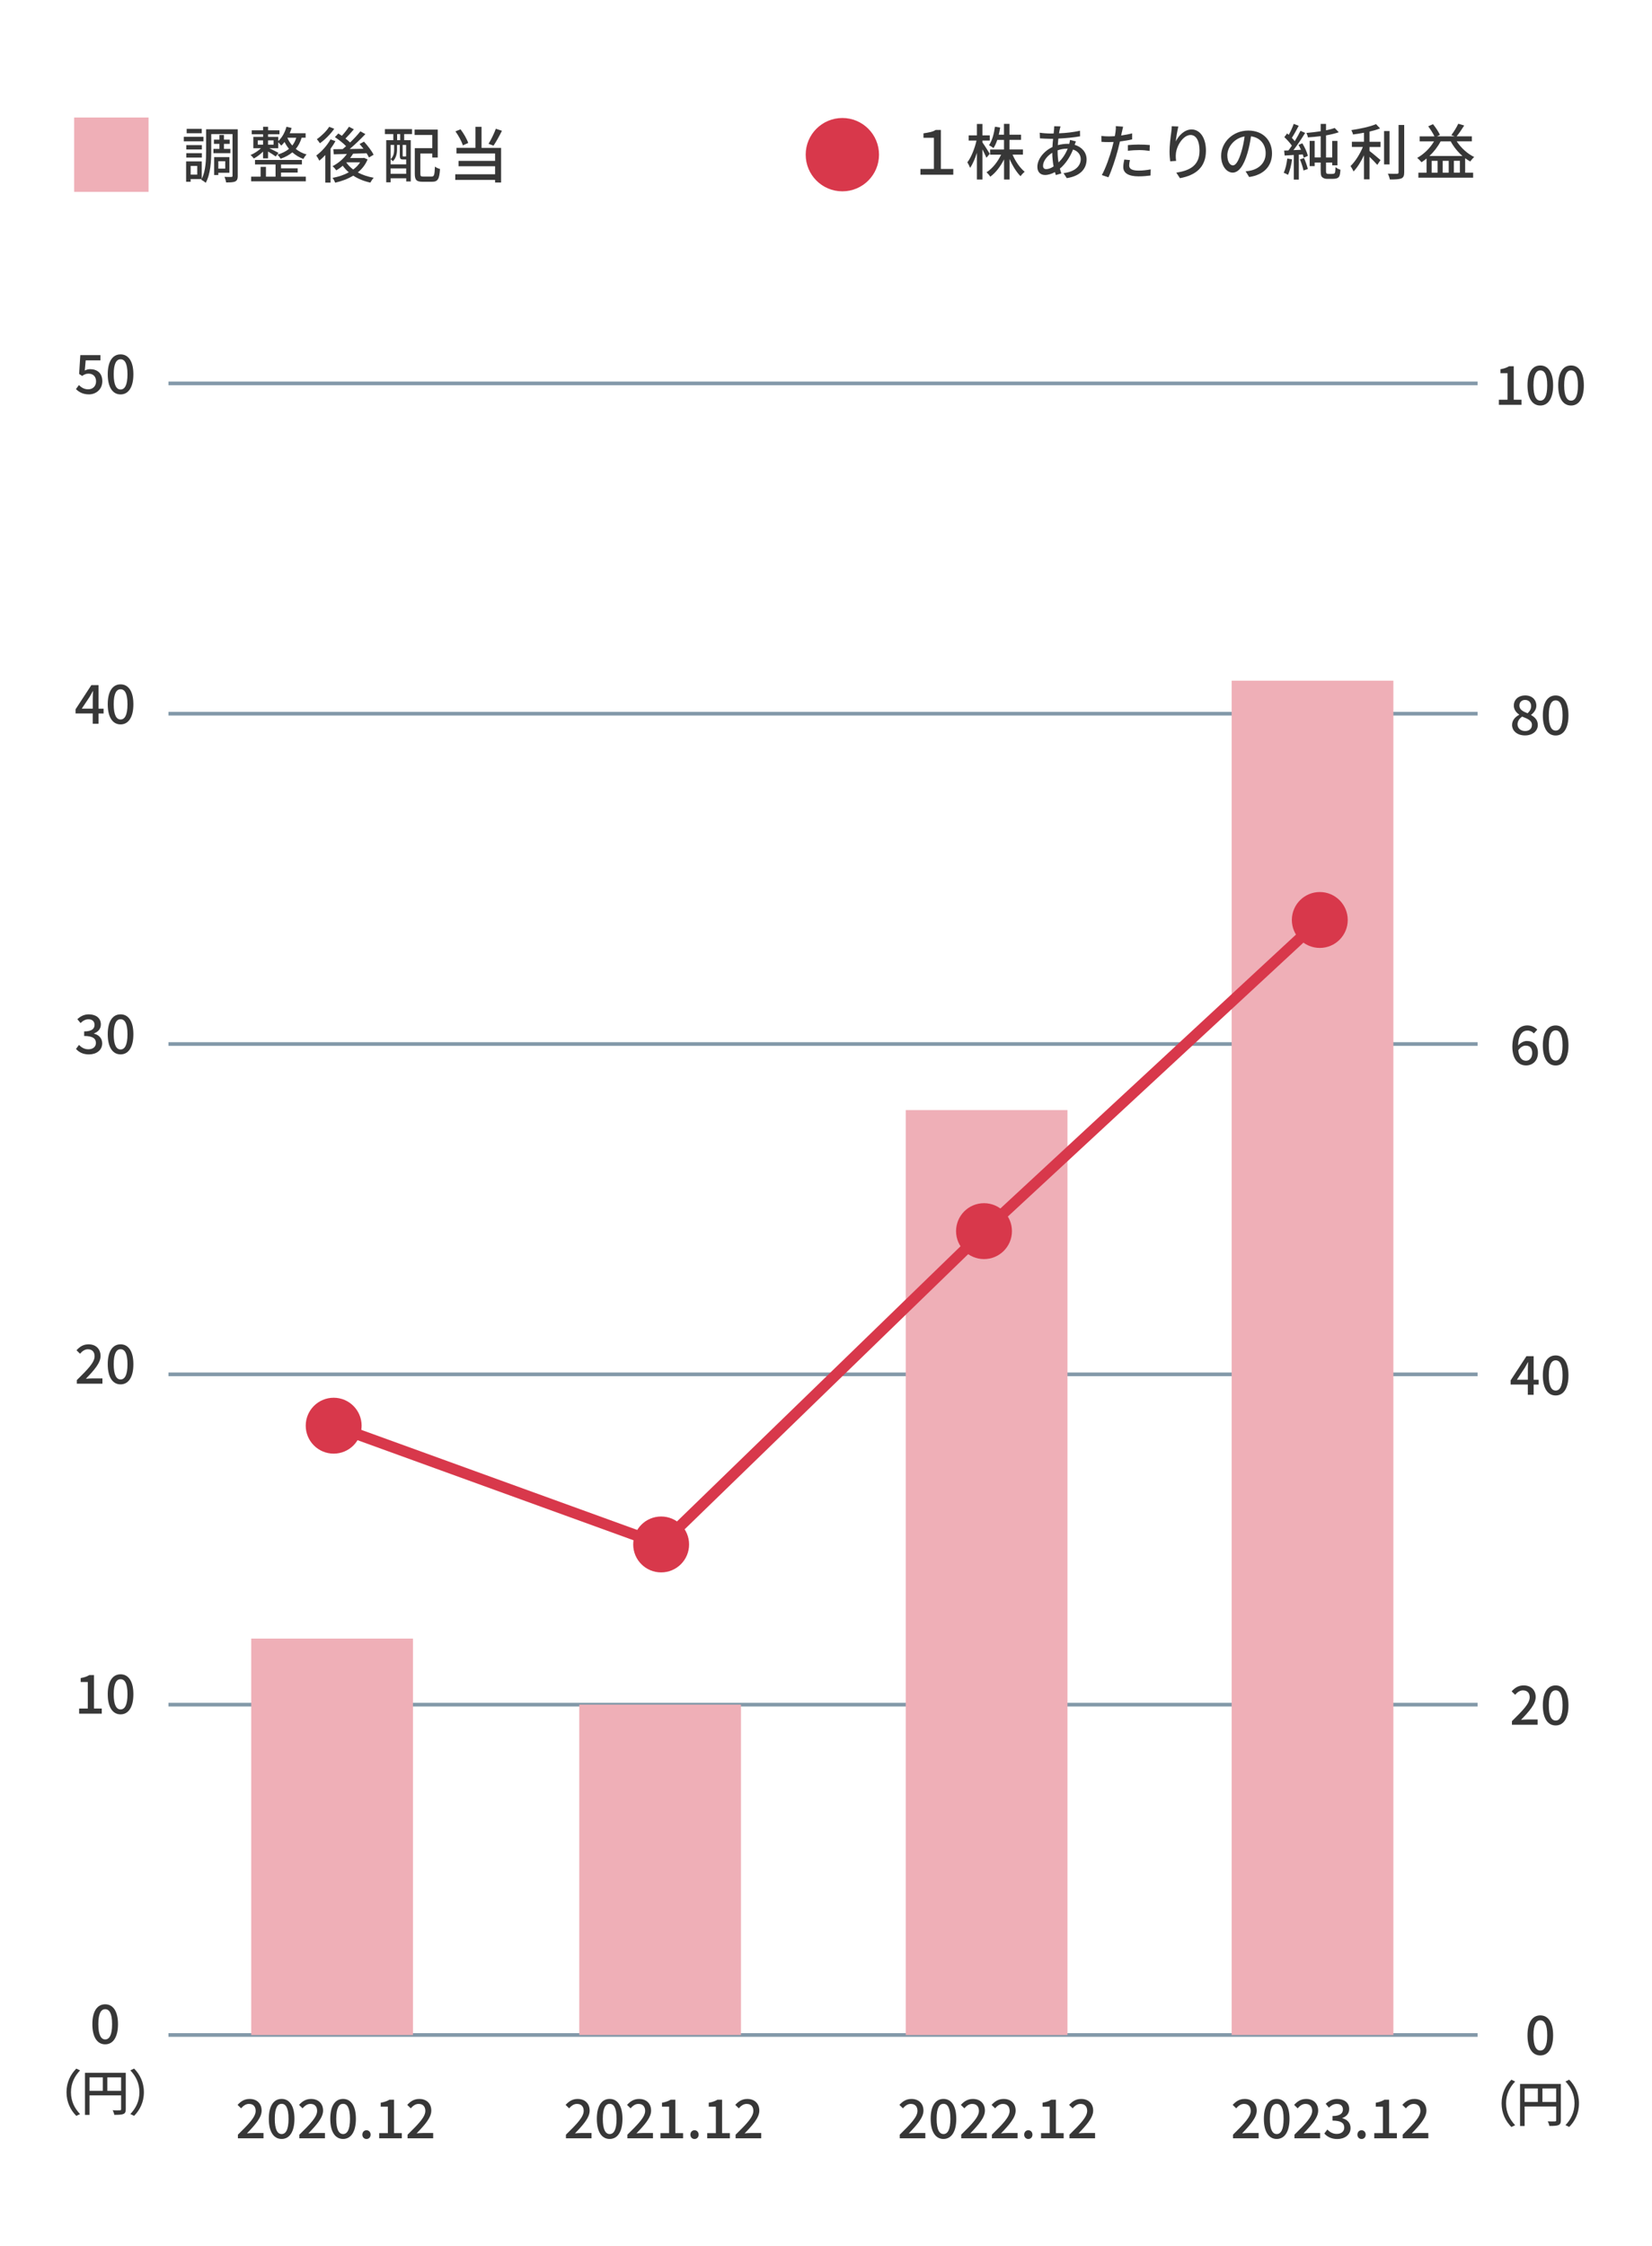 <?xml version="1.0" encoding="UTF-8"?>
<svg xmlns="http://www.w3.org/2000/svg" viewBox="0 0 451.09 613.05">
  <defs>
    <style>
      .cls-1 {
        stroke: #8399a9;
      }

      .cls-1, .cls-2, .cls-3 {
        stroke-miterlimit: 10;
      }

      .cls-1, .cls-3 {
        fill: none;
      }

      .cls-4 {
        fill: #efafb7;
      }

      .cls-2 {
        fill: #d8384b;
      }

      .cls-2, .cls-3 {
        stroke: #d8384b;
        stroke-width: 3px;
      }

      .cls-5 {
        fill: #373737;
      }
    </style>
  </defs>
  <g id="_レイヤー_3" data-name="レイヤー 3">
    <g>
      <g>
        <path class="cls-5" d="M417.09,555.6c0-3.54,1.35-5.43,3.5-5.43s3.5,1.9,3.5,5.43-1.34,5.5-3.5,5.5-3.5-1.96-3.5-5.5ZM422.48,555.6c0-3.03-.78-4.09-1.88-4.09s-1.88,1.06-1.88,4.09.78,4.16,1.88,4.16,1.88-1.13,1.88-4.16Z"/>
        <path class="cls-5" d="M412.69,567.73l1.03.49c-1.47,1.54-2.48,3.48-2.48,5.96s1.01,4.42,2.48,5.96l-1.03.49c-1.54-1.55-2.67-3.71-2.67-6.45s1.13-4.9,2.67-6.45Z"/>
        <path class="cls-5" d="M426.2,578.8c0,.73-.16,1.11-.66,1.32-.49.2-1.27.23-2.47.23-.05-.35-.26-.92-.46-1.25.86.04,1.73.03,1.98.01.26,0,.34-.08.34-.32v-3.75h-8.62v5.33h-1.25v-11.49h11.14v9.93ZM416.31,573.8h3.61v-3.68h-3.61v3.68ZM424.93,573.8v-3.68h-3.76v3.68h3.76Z"/>
        <path class="cls-5" d="M428.48,580.62l-1.02-.49c1.47-1.54,2.48-3.48,2.48-5.96s-1.01-4.42-2.48-5.96l1.02-.49c1.54,1.55,2.67,3.71,2.67,6.45s-1.13,4.9-2.67,6.45Z"/>
      </g>
      <g>
        <path class="cls-5" d="M412.85,469.84c3.02-2.96,4.84-4.84,4.84-6.49,0-1.15-.62-1.91-1.84-1.91-.85,0-1.56.54-2.13,1.21l-.96-.94c.93-1,1.88-1.62,3.3-1.62,1.99,0,3.27,1.27,3.27,3.18s-1.75,3.87-4,6.22c.54-.06,1.24-.1,1.77-.1h2.75v1.44h-7v-.99Z"/>
        <path class="cls-5" d="M421.28,465.52c0-3.54,1.35-5.43,3.5-5.43s3.5,1.9,3.5,5.43-1.34,5.5-3.5,5.5-3.5-1.96-3.5-5.5ZM426.67,465.52c0-3.03-.78-4.09-1.88-4.09s-1.88,1.06-1.88,4.09.78,4.16,1.88,4.16,1.88-1.13,1.88-4.16Z"/>
      </g>
      <g>
        <path class="cls-5" d="M417.19,377.95h-4.7v-1.13l4.31-6.6h1.97v6.43h1.37v1.31h-1.37v2.79h-1.59v-2.79ZM417.19,376.64v-2.66c0-.59.04-1.53.07-2.12h-.06c-.27.53-.56,1.03-.87,1.57l-2.13,3.21h2.99Z"/>
        <path class="cls-5" d="M421.28,375.44c0-3.54,1.35-5.43,3.5-5.43s3.5,1.9,3.5,5.43-1.34,5.5-3.5,5.5-3.5-1.96-3.5-5.5ZM426.67,375.44c0-3.03-.78-4.09-1.88-4.09s-1.88,1.06-1.88,4.09.78,4.16,1.88,4.16,1.88-1.13,1.88-4.16Z"/>
      </g>
      <g>
        <path class="cls-5" d="M412.96,285.75c0-4.15,1.94-5.83,4.09-5.83,1.21,0,2.09.52,2.71,1.16l-.93,1.03c-.4-.47-1.06-.79-1.71-.79-1.37,0-2.52,1.03-2.59,4.12.63-.78,1.58-1.27,2.36-1.27,1.81,0,3.05,1.07,3.05,3.25s-1.47,3.43-3.24,3.43c-2.06,0-3.74-1.63-3.74-5.1ZM414.58,286.7c.18,1.96.96,2.87,2.11,2.87.94,0,1.69-.79,1.69-2.13s-.65-2.01-1.8-2.01c-.6,0-1.35.34-2,1.28Z"/>
        <path class="cls-5" d="M421.28,285.36c0-3.54,1.35-5.43,3.5-5.43s3.5,1.9,3.5,5.43-1.34,5.5-3.5,5.5-3.5-1.96-3.5-5.5ZM426.67,285.36c0-3.03-.78-4.09-1.88-4.09s-1.88,1.06-1.88,4.09.78,4.16,1.88,4.16,1.88-1.13,1.88-4.16Z"/>
      </g>
      <g>
        <path class="cls-5" d="M412.88,197.9c0-1.34.94-2.24,1.94-2.77v-.06c-.81-.57-1.46-1.35-1.46-2.46,0-1.68,1.33-2.77,3.09-2.77,1.88,0,3.06,1.16,3.06,2.82,0,1.09-.77,1.99-1.43,2.47v.07c.96.56,1.83,1.31,1.83,2.72,0,1.6-1.41,2.84-3.5,2.84s-3.53-1.21-3.53-2.88ZM418.31,197.9c0-1.25-1.19-1.68-2.67-2.28-.74.51-1.27,1.24-1.27,2.12,0,1.07.9,1.82,2.06,1.82s1.87-.65,1.87-1.66ZM418.09,192.78c0-.97-.6-1.71-1.66-1.71-.88,0-1.55.59-1.55,1.54,0,1.13,1.03,1.63,2.24,2.1.63-.59.97-1.24.97-1.94Z"/>
        <path class="cls-5" d="M421.28,195.28c0-3.54,1.35-5.43,3.5-5.43s3.5,1.9,3.5,5.43-1.34,5.5-3.5,5.5-3.5-1.96-3.5-5.5ZM426.67,195.28c0-3.03-.78-4.09-1.88-4.09s-1.88,1.06-1.88,4.09.78,4.16,1.88,4.16,1.88-1.13,1.88-4.16Z"/>
      </g>
      <g>
        <path class="cls-5" d="M409.27,109.11h2.37v-7.24h-1.94v-1.07c1.02-.18,1.74-.44,2.36-.82h1.28v9.13h2.12v1.4h-6.18v-1.4Z"/>
        <path class="cls-5" d="M417.09,105.2c0-3.54,1.35-5.43,3.5-5.43s3.5,1.9,3.5,5.43-1.34,5.5-3.5,5.5-3.5-1.96-3.5-5.5ZM422.48,105.2c0-3.03-.78-4.09-1.88-4.09s-1.88,1.06-1.88,4.09.78,4.16,1.88,4.16,1.88-1.13,1.88-4.16Z"/>
        <path class="cls-5" d="M425.48,105.2c0-3.54,1.35-5.43,3.5-5.43s3.5,1.9,3.5,5.43-1.34,5.5-3.5,5.5-3.5-1.96-3.5-5.5ZM430.87,105.2c0-3.03-.78-4.09-1.88-4.09s-1.88,1.06-1.88,4.09.78,4.16,1.88,4.16,1.88-1.13,1.88-4.16Z"/>
      </g>
    </g>
    <g>
      <line class="cls-1" x1="46" y1="555.52" x2="403.47" y2="555.52"/>
      <line class="cls-1" x1="46" y1="465.34" x2="403.47" y2="465.34"/>
      <line class="cls-1" x1="46" y1="375.17" x2="403.47" y2="375.17"/>
      <line class="cls-1" x1="46" y1="285" x2="403.47" y2="285"/>
      <line class="cls-1" x1="46" y1="194.83" x2="403.47" y2="194.83"/>
      <line class="cls-1" x1="46" y1="104.66" x2="403.47" y2="104.66"/>
    </g>
    <g>
      <g>
        <path class="cls-5" d="M25.22,552.57c0-3.54,1.35-5.43,3.5-5.43s3.5,1.9,3.5,5.43-1.34,5.5-3.5,5.5-3.5-1.96-3.5-5.5ZM30.61,552.57c0-3.03-.78-4.09-1.88-4.09s-1.88,1.06-1.88,4.09.78,4.16,1.88,4.16,1.88-1.13,1.88-4.16Z"/>
        <path class="cls-5" d="M20.83,564.7l1.03.49c-1.47,1.54-2.48,3.48-2.48,5.96s1.01,4.42,2.48,5.96l-1.03.49c-1.54-1.55-2.67-3.71-2.67-6.45s1.13-4.9,2.67-6.45Z"/>
        <path class="cls-5" d="M34.34,575.77c0,.73-.16,1.11-.66,1.32-.49.2-1.27.23-2.47.23-.05-.35-.26-.92-.46-1.25.86.04,1.73.03,1.98.01.26,0,.34-.08.34-.32v-3.75h-8.62v5.33h-1.25v-11.49h11.14v9.93ZM24.45,570.77h3.62v-3.68h-3.62v3.68ZM33.07,570.77v-3.68h-3.76v3.68h3.76Z"/>
        <path class="cls-5" d="M36.62,577.59l-1.03-.49c1.47-1.54,2.48-3.48,2.48-5.96s-1.01-4.42-2.48-5.96l1.03-.49c1.54,1.55,2.67,3.71,2.67,6.45s-1.13,4.9-2.67,6.45Z"/>
      </g>
      <g>
        <path class="cls-5" d="M21.6,466.4h2.37v-7.24h-1.94v-1.07c1.02-.18,1.74-.44,2.36-.82h1.28v9.13h2.12v1.4h-6.18v-1.4Z"/>
        <path class="cls-5" d="M29.42,462.49c0-3.54,1.35-5.43,3.5-5.43s3.5,1.9,3.5,5.43-1.34,5.5-3.5,5.5-3.5-1.96-3.5-5.5ZM34.81,462.49c0-3.03-.78-4.09-1.88-4.09s-1.88,1.06-1.88,4.09.78,4.16,1.88,4.16,1.88-1.13,1.88-4.16Z"/>
      </g>
      <g>
        <path class="cls-5" d="M20.99,376.73c3.02-2.96,4.84-4.84,4.84-6.49,0-1.15-.62-1.91-1.84-1.91-.85,0-1.56.54-2.14,1.21l-.96-.94c.93-1,1.88-1.62,3.3-1.62,1.99,0,3.27,1.27,3.27,3.18s-1.75,3.87-4.01,6.22c.54-.06,1.24-.1,1.77-.1h2.75v1.44h-6.99v-.99Z"/>
        <path class="cls-5" d="M29.42,372.41c0-3.54,1.35-5.43,3.5-5.43s3.5,1.9,3.5,5.43-1.34,5.5-3.5,5.5-3.5-1.96-3.5-5.5ZM34.81,372.41c0-3.03-.78-4.09-1.88-4.09s-1.88,1.06-1.88,4.09.78,4.16,1.88,4.16,1.88-1.13,1.88-4.16Z"/>
      </g>
      <g>
        <path class="cls-5" d="M20.75,286.34l.82-1.09c.63.65,1.44,1.19,2.56,1.19,1.22,0,2.06-.66,2.06-1.72,0-1.16-.77-1.91-3.21-1.91v-1.25c2.14,0,2.84-.78,2.84-1.79,0-.94-.63-1.52-1.66-1.52-.84,0-1.55.41-2.16,1.03l-.88-1.06c.85-.78,1.86-1.32,3.11-1.32,1.94,0,3.31,1,3.31,2.74,0,1.22-.72,2.03-1.87,2.46v.07c1.25.31,2.24,1.22,2.24,2.65,0,1.9-1.63,3.02-3.62,3.02-1.71,0-2.81-.68-3.53-1.49Z"/>
        <path class="cls-5" d="M29.42,282.33c0-3.54,1.35-5.43,3.5-5.43s3.5,1.9,3.5,5.43-1.34,5.5-3.5,5.5-3.5-1.96-3.5-5.5ZM34.81,282.33c0-3.03-.78-4.09-1.88-4.09s-1.88,1.06-1.88,4.09.78,4.16,1.88,4.16,1.88-1.13,1.88-4.16Z"/>
      </g>
      <g>
        <path class="cls-5" d="M25.33,194.76h-4.7v-1.13l4.31-6.6h1.97v6.43h1.37v1.31h-1.37v2.79h-1.59v-2.79ZM25.33,193.45v-2.66c0-.59.04-1.53.07-2.12h-.06c-.27.53-.56,1.03-.87,1.57l-2.14,3.21h2.99Z"/>
        <path class="cls-5" d="M29.42,192.25c0-3.54,1.35-5.43,3.5-5.43s3.5,1.9,3.5,5.43-1.34,5.5-3.5,5.5-3.5-1.96-3.5-5.5ZM34.81,192.25c0-3.03-.78-4.09-1.88-4.09s-1.88,1.06-1.88,4.09.78,4.16,1.88,4.16,1.88-1.13,1.88-4.16Z"/>
      </g>
      <g>
        <path class="cls-5" d="M20.74,106.22l.81-1.1c.62.62,1.4,1.16,2.53,1.16,1.22,0,2.15-.82,2.15-2.16s-.82-2.12-2.06-2.12c-.69,0-1.1.21-1.74.62l-.82-.53.32-5.15h5.49v1.43h-4.02l-.25,2.78c.47-.24.9-.37,1.49-.37,1.81,0,3.3,1.02,3.3,3.28s-1.75,3.6-3.65,3.6c-1.71,0-2.78-.69-3.55-1.44Z"/>
        <path class="cls-5" d="M29.42,102.17c0-3.54,1.35-5.43,3.5-5.43s3.5,1.9,3.5,5.43-1.34,5.5-3.5,5.5-3.5-1.96-3.5-5.5ZM34.81,102.17c0-3.03-.78-4.09-1.88-4.09s-1.88,1.06-1.88,4.09.78,4.16,1.88,4.16,1.88-1.13,1.88-4.16Z"/>
      </g>
    </g>
    <g>
      <path class="cls-5" d="M64.97,582.73c3.02-2.96,4.84-4.84,4.84-6.49,0-1.15-.62-1.91-1.84-1.91-.85,0-1.56.54-2.14,1.21l-.96-.94c.93-1,1.88-1.62,3.3-1.62,1.99,0,3.27,1.27,3.27,3.18s-1.75,3.87-4.01,6.22c.54-.06,1.24-.1,1.77-.1h2.75v1.44h-6.99v-.99Z"/>
      <path class="cls-5" d="M73.4,578.4c0-3.54,1.35-5.43,3.5-5.43s3.5,1.9,3.5,5.43-1.34,5.5-3.5,5.5-3.5-1.96-3.5-5.5ZM78.79,578.4c0-3.03-.78-4.09-1.88-4.09s-1.88,1.06-1.88,4.09.78,4.16,1.88,4.16,1.88-1.13,1.88-4.16Z"/>
      <path class="cls-5" d="M81.75,582.73c3.02-2.96,4.84-4.84,4.84-6.49,0-1.15-.62-1.91-1.84-1.91-.85,0-1.56.54-2.14,1.21l-.96-.94c.93-1,1.88-1.62,3.3-1.62,1.99,0,3.27,1.27,3.27,3.18s-1.75,3.87-4.01,6.22c.54-.06,1.24-.1,1.77-.1h2.75v1.44h-6.99v-.99Z"/>
      <path class="cls-5" d="M90.18,578.4c0-3.54,1.35-5.43,3.5-5.43s3.5,1.9,3.5,5.43-1.34,5.5-3.5,5.5-3.5-1.96-3.5-5.5ZM95.57,578.4c0-3.03-.78-4.09-1.88-4.09s-1.88,1.06-1.88,4.09.78,4.16,1.88,4.16,1.88-1.13,1.88-4.16Z"/>
      <path class="cls-5" d="M98.94,582.73c0-.71.5-1.21,1.13-1.21s1.13.5,1.13,1.21-.5,1.18-1.13,1.18-1.13-.49-1.13-1.18Z"/>
      <path class="cls-5" d="M103.53,582.32h2.37v-7.24h-1.94v-1.07c1.02-.18,1.74-.44,2.36-.82h1.28v9.13h2.12v1.4h-6.18v-1.4Z"/>
      <path class="cls-5" d="M111.3,582.73c3.02-2.96,4.84-4.84,4.84-6.49,0-1.15-.62-1.91-1.84-1.91-.85,0-1.56.54-2.14,1.21l-.96-.94c.93-1,1.88-1.62,3.3-1.62,1.99,0,3.27,1.27,3.27,3.18s-1.75,3.87-4.01,6.22c.54-.06,1.24-.1,1.77-.1h2.75v1.44h-6.99v-.99Z"/>
    </g>
    <g>
      <path class="cls-5" d="M154.54,582.73c3.02-2.96,4.84-4.84,4.84-6.49,0-1.15-.62-1.91-1.84-1.91-.85,0-1.56.54-2.14,1.21l-.96-.94c.93-1,1.88-1.62,3.3-1.62,1.99,0,3.27,1.27,3.27,3.18s-1.75,3.87-4.01,6.22c.54-.06,1.24-.1,1.77-.1h2.75v1.44h-6.99v-.99Z"/>
      <path class="cls-5" d="M162.97,578.4c0-3.54,1.35-5.43,3.5-5.43s3.5,1.9,3.5,5.43-1.34,5.5-3.5,5.5-3.5-1.96-3.5-5.5ZM168.36,578.4c0-3.03-.78-4.09-1.88-4.09s-1.88,1.06-1.88,4.09.78,4.16,1.88,4.16,1.88-1.13,1.88-4.16Z"/>
      <path class="cls-5" d="M171.32,582.73c3.02-2.96,4.84-4.84,4.84-6.49,0-1.15-.62-1.91-1.84-1.91-.85,0-1.56.54-2.14,1.21l-.96-.94c.93-1,1.88-1.62,3.3-1.62,1.99,0,3.27,1.27,3.27,3.18s-1.75,3.87-4.01,6.22c.54-.06,1.24-.1,1.77-.1h2.75v1.44h-6.99v-.99Z"/>
      <path class="cls-5" d="M180.33,582.32h2.37v-7.24h-1.94v-1.07c1.02-.18,1.74-.44,2.36-.82h1.28v9.13h2.12v1.4h-6.18v-1.4Z"/>
      <path class="cls-5" d="M188.51,582.73c0-.71.5-1.21,1.13-1.21s1.13.5,1.13,1.21-.5,1.18-1.13,1.18-1.13-.49-1.13-1.18Z"/>
      <path class="cls-5" d="M193.1,582.32h2.37v-7.24h-1.94v-1.07c1.02-.18,1.74-.44,2.36-.82h1.28v9.13h2.12v1.4h-6.18v-1.4Z"/>
      <path class="cls-5" d="M200.87,582.73c3.02-2.96,4.84-4.84,4.84-6.49,0-1.15-.62-1.91-1.84-1.91-.85,0-1.56.54-2.14,1.21l-.96-.94c.93-1,1.88-1.62,3.3-1.62,1.99,0,3.27,1.27,3.27,3.18s-1.75,3.87-4.01,6.22c.54-.06,1.24-.1,1.77-.1h2.75v1.44h-6.99v-.99Z"/>
    </g>
    <g>
      <path class="cls-5" d="M245.68,582.73c3.02-2.96,4.84-4.84,4.84-6.49,0-1.15-.62-1.91-1.84-1.91-.85,0-1.56.54-2.13,1.21l-.96-.94c.93-1,1.88-1.62,3.3-1.62,1.99,0,3.27,1.27,3.27,3.18s-1.75,3.87-4.01,6.22c.54-.06,1.24-.1,1.77-.1h2.75v1.44h-6.99v-.99Z"/>
      <path class="cls-5" d="M254.12,578.4c0-3.54,1.35-5.43,3.5-5.43s3.5,1.9,3.5,5.43-1.34,5.5-3.5,5.5-3.5-1.96-3.5-5.5ZM259.51,578.4c0-3.03-.78-4.09-1.88-4.09s-1.88,1.06-1.88,4.09.78,4.16,1.88,4.16,1.88-1.13,1.88-4.16Z"/>
      <path class="cls-5" d="M262.46,582.73c3.02-2.96,4.84-4.84,4.84-6.49,0-1.15-.62-1.91-1.84-1.91-.85,0-1.56.54-2.13,1.21l-.96-.94c.93-1,1.88-1.62,3.3-1.62,1.99,0,3.27,1.27,3.27,3.18s-1.75,3.87-4,6.22c.54-.06,1.24-.1,1.77-.1h2.75v1.44h-6.99v-.99Z"/>
      <path class="cls-5" d="M270.85,582.73c3.02-2.96,4.84-4.84,4.84-6.49,0-1.15-.62-1.91-1.84-1.91-.85,0-1.56.54-2.13,1.21l-.96-.94c.93-1,1.88-1.62,3.3-1.62,1.99,0,3.27,1.27,3.27,3.18s-1.75,3.87-4,6.22c.54-.06,1.24-.1,1.77-.1h2.75v1.44h-7v-.99Z"/>
      <path class="cls-5" d="M279.66,582.73c0-.71.5-1.21,1.13-1.21s1.13.5,1.13,1.21-.5,1.18-1.13,1.18-1.13-.49-1.13-1.18Z"/>
      <path class="cls-5" d="M284.25,582.32h2.37v-7.24h-1.94v-1.07c1.02-.18,1.74-.44,2.36-.82h1.28v9.13h2.12v1.4h-6.18v-1.4Z"/>
      <path class="cls-5" d="M292.02,582.73c3.02-2.96,4.84-4.84,4.84-6.49,0-1.15-.62-1.91-1.84-1.91-.85,0-1.56.54-2.13,1.21l-.96-.94c.93-1,1.88-1.62,3.3-1.62,1.99,0,3.27,1.27,3.27,3.18s-1.75,3.87-4,6.22c.54-.06,1.24-.1,1.77-.1h2.75v1.44h-7v-.99Z"/>
    </g>
    <g>
      <path class="cls-5" d="M336.68,582.73c3.02-2.96,4.84-4.84,4.84-6.49,0-1.15-.62-1.91-1.84-1.91-.85,0-1.56.54-2.13,1.21l-.96-.94c.93-1,1.88-1.62,3.3-1.62,1.99,0,3.27,1.27,3.27,3.18s-1.75,3.87-4,6.22c.54-.06,1.24-.1,1.77-.1h2.75v1.44h-7v-.99Z"/>
      <path class="cls-5" d="M345.11,578.4c0-3.54,1.35-5.43,3.5-5.43s3.5,1.9,3.5,5.43-1.34,5.5-3.5,5.5-3.5-1.96-3.5-5.5ZM350.5,578.4c0-3.03-.78-4.09-1.88-4.09s-1.88,1.06-1.88,4.09.78,4.16,1.88,4.16,1.88-1.13,1.88-4.16Z"/>
      <path class="cls-5" d="M353.46,582.73c3.02-2.96,4.84-4.84,4.84-6.49,0-1.15-.62-1.91-1.84-1.91-.85,0-1.56.54-2.13,1.21l-.96-.94c.93-1,1.88-1.62,3.3-1.62,1.99,0,3.27,1.27,3.27,3.18s-1.75,3.87-4,6.22c.54-.06,1.24-.1,1.77-.1h2.75v1.44h-7v-.99Z"/>
      <path class="cls-5" d="M361.61,582.42l.83-1.09c.63.65,1.44,1.19,2.56,1.19,1.22,0,2.06-.66,2.06-1.72,0-1.16-.77-1.91-3.21-1.91v-1.25c2.13,0,2.84-.78,2.84-1.79,0-.94-.63-1.52-1.66-1.52-.84,0-1.55.41-2.16,1.03l-.88-1.06c.85-.78,1.86-1.32,3.11-1.32,1.94,0,3.31,1,3.31,2.74,0,1.22-.72,2.03-1.87,2.46v.07c1.25.31,2.24,1.22,2.24,2.65,0,1.9-1.63,3.02-3.62,3.02-1.71,0-2.81-.68-3.53-1.49Z"/>
      <path class="cls-5" d="M370.65,582.73c0-.71.5-1.21,1.13-1.21s1.13.5,1.13,1.21-.5,1.18-1.13,1.18-1.13-.49-1.13-1.18Z"/>
      <path class="cls-5" d="M375.24,582.32h2.37v-7.24h-1.94v-1.07c1.02-.18,1.74-.44,2.36-.82h1.28v9.13h2.12v1.4h-6.18v-1.4Z"/>
      <path class="cls-5" d="M383.01,582.73c3.02-2.96,4.84-4.84,4.84-6.49,0-1.15-.62-1.91-1.84-1.91-.85,0-1.56.54-2.13,1.21l-.96-.94c.93-1,1.88-1.62,3.3-1.62,1.99,0,3.27,1.27,3.27,3.18s-1.75,3.87-4,6.22c.54-.06,1.24-.1,1.77-.1h2.75v1.44h-7v-.99Z"/>
    </g>
    <g>
      <path class="cls-5" d="M55.55,38.58h-5.36v-1.23h5.36v1.23ZM64.92,47.98c0,.81-.17,1.29-.66,1.54-.48.25-1.31.28-2.52.28-.05-.4-.25-1.11-.43-1.52.81.05,1.62.03,1.85.02.25,0,.33-.07.33-.31v-11.39h-5.81v4.67c0,2.57-.18,6.26-1.51,8.64-.25-.25-.88-.68-1.21-.84l.1-.18h-3.01v.73h-1.23v-5.56h4.27v4.77c1.09-2.2,1.19-5.23,1.19-7.55v-5.99h8.63v12.71ZM55.12,40.8h-4.25v-1.19h4.25v1.19ZM50.87,41.81h4.25v1.21h-4.25v-1.21ZM55.09,36.38h-4.12v-1.21h4.12v1.21ZM53.86,45.29h-1.8v2.38h1.8v-2.38ZM59.92,40.65v-1.37h-1.51v-1.16h1.51v-1.27h1.23v1.27h1.57v1.16h-1.57v1.37h1.75v1.16h-4.62v-1.16h1.64ZM59.61,47.17v.61h-1.13v-4.9h4.16v4.29h-3.03ZM59.61,44.01v2.02h1.89v-2.02h-1.89Z"/>
      <path class="cls-5" d="M82.36,37.6c-.36,1.21-.89,2.22-1.59,3.05.79.65,1.77,1.19,2.95,1.52-.3.26-.7.84-.86,1.21-1.21-.41-2.2-1.06-3.03-1.79-.88.73-1.95,1.31-3.2,1.74-.15-.28-.6-.86-.88-1.11,1.26-.36,2.32-.89,3.16-1.59-.5-.6-.89-1.24-1.21-1.87-.28.36-.58.7-.89.99-.18-.23-.55-.63-.84-.91v1.62h-2.45c.75.35,2.12,1.04,2.53,1.27l-.76.99c-.43-.33-1.36-.93-2.1-1.36v1.87h-1.36v-1.85c-.76.76-1.71,1.47-2.52,1.89-.2-.28-.6-.73-.89-.96.96-.38,2.07-1.11,2.85-1.85h-2.1v-3.08h2.67v-.73h-3.1v-1.08h3.1v-.96h1.36v.96h3.11v1.08h-3.11v.73h2.78v1.14c1.04-.96,1.82-2.37,2.24-3.91l1.41.33c-.15.5-.33.98-.53,1.44h4.35v1.21h-1.08ZM76.75,48.23h6.75v1.27h-14.92v-1.27h2.58v-2.68h1.46v2.68h2.62v-3.34h-5.61v-1.23h12.81v1.23h-5.7v1.06h4.54v1.16h-4.54v1.13ZM70.39,39.49h1.44v-1.16h-1.44v1.16ZM74.7,38.33h-1.51v1.16h1.51v-1.16ZM78.47,37.62c.31.73.75,1.44,1.34,2.1.48-.6.84-1.31,1.09-2.12h-2.43v.02Z"/>
      <path class="cls-5" d="M91.6,38.53c-.38.7-.84,1.39-1.34,2.07v9.25h-1.44v-7.53c-.53.58-1.08,1.11-1.62,1.54-.15-.31-.6-1.08-.84-1.41,1.46-1.06,2.96-2.73,3.89-4.4l1.36.48ZM91.27,35.15c-.99,1.42-2.52,2.98-3.92,3.96-.18-.3-.58-.84-.83-1.11,1.24-.86,2.67-2.24,3.36-3.38l1.39.53ZM100.38,43.51c-.6,1.46-1.52,2.62-2.68,3.56,1.26.68,2.75,1.18,4.35,1.46-.31.31-.73.93-.93,1.32-1.75-.38-3.33-1.03-4.67-1.9-1.46.89-3.15,1.52-4.92,1.92-.15-.38-.46-1.01-.74-1.31,1.59-.28,3.13-.79,4.45-1.52-.63-.53-1.18-1.14-1.66-1.8-.56.5-1.16.91-1.75,1.27-.2-.3-.7-.89-1.03-1.14,1.51-.78,2.96-1.97,3.92-3.34-1.32.03-2.55.07-3.58.1l-.13-1.39c.73,0,1.59-.02,2.55-.03.3-.25.63-.53.94-.81-.76-.79-1.99-1.77-3.05-2.47l.93-.99c.3.2.63.4.96.63.7-.75,1.46-1.72,1.94-2.47l1.34.7c-.73.86-1.56,1.8-2.29,2.52.48.36.91.73,1.26,1.08,1.06-1.03,2.07-2.1,2.81-3.05l1.37.76c-1.26,1.32-2.83,2.85-4.3,4.07,1.21-.02,2.48-.03,3.77-.07-.35-.46-.71-.89-1.06-1.29l1.21-.65c.99,1.08,2.15,2.57,2.62,3.58l-1.27.74c-.15-.33-.38-.73-.65-1.16-1.23.05-2.48.1-3.68.13-.25.4-.51.79-.81,1.18h3.54l.27-.05.94.43ZM94.57,44.36c.48.71,1.13,1.36,1.87,1.92.78-.56,1.42-1.23,1.9-1.97h-3.74l-.03.05Z"/>
      <path class="cls-5" d="M105.09,35.25h7.42v1.36h-2.15v1.66h1.8v11.26h-1.24v-.86h-4.25v1.09h-1.21v-11.49h1.94v-1.66h-2.3v-1.36ZM106.66,44.87h4.25v-1.34h-.86c-.68,0-.88-.2-.88-1.06v-2.91h-.76v1.31c0,.98-.22,2.25-1.14,3.15-.13-.17-.43-.43-.61-.55.83-.78.96-1.79.96-2.62v-1.29h-.96v5.31ZM110.91,47.44v-1.46h-4.25v1.46h4.25ZM109.27,36.61h-.83v1.66h.83v-1.66ZM110.91,39.56h-.96v2.9c0,.22.02.25.18.25h.46c.17,0,.21-.02.23-.05.03.02.05.03.08.07v-3.16ZM117.87,48.2c.68,0,.79-.41.89-2.72.35.28.98.55,1.39.65-.17,2.72-.58,3.49-2.17,3.49h-2.57c-1.64,0-2.15-.45-2.15-2.19v-6.99h4.78v-3.59h-4.83v-1.47h6.32v7.62h-1.49v-1.09h-3.26v5.53c0,.65.13.76.83.76h2.25Z"/>
      <path class="cls-5" d="M131.5,40.37h5.33v9.45h-1.64v-.7h-10.88v-1.54h10.88v-2.19h-9.98v-1.47h9.98v-2.02h-10.55v-1.54h5.18v-5.74h1.67v5.74ZM126.38,39.67c-.31-1.06-1.18-2.65-2.02-3.81l1.39-.56c.89,1.16,1.75,2.68,2.1,3.73l-1.47.65ZM137.06,35.7c-.7,1.42-1.59,3.01-2.3,4.06l-1.36-.5c.68-1.09,1.52-2.81,1.99-4.11l1.67.55Z"/>
    </g>
    <g>
      <path class="cls-5" d="M251.33,46.12h3.68v-8.51h-2.85v-1.21c1.44-.23,2.5-.38,3.33-.93h1.42v10.65h3.39v1.57h-8.97v-1.57Z"/>
      <path class="cls-5" d="M269.35,43.05c-.22-.55-.68-1.44-1.09-2.27v8.23h-1.51v-7.3c-.51,1.62-1.18,3.13-1.85,4.12-.15-.43-.5-1.11-.76-1.52,1.04-1.31,2.02-3.81,2.5-5.94h-2.14v-1.42h2.25v-3.11h1.51v3.11h2v1.42h-2v.51c.45.61,1.71,2.6,2,3.1l-.91,1.08ZM276.49,42.22c.78,1.84,2.04,3.64,3.31,4.67-.36.28-.86.81-1.13,1.21-1.11-1.08-2.2-2.86-3-4.7v5.61h-1.51v-5.5c-.98,1.94-2.3,3.68-3.76,4.72-.23-.38-.7-.91-1.03-1.19,1.57-.99,3.08-2.85,3.99-4.82h-3v-1.41h3.79v-2.62h-1.84c-.28.86-.63,1.62-1.03,2.23-.26-.22-.89-.61-1.22-.78.84-1.23,1.36-3.13,1.62-5.05l1.42.23c-.1.68-.23,1.32-.38,1.95h1.42v-2.96h1.51v2.96h3.16v1.41h-3.16v2.62h3.66v1.41h-2.85Z"/>
      <path class="cls-5" d="M289.37,35.3c-.07.31-.13.7-.2,1.09,2.07-.08,3.97-.3,5.73-.71l.02,1.54c-1.67.3-3.89.51-5.93.61-.05.56-.1,1.18-.15,1.79.88-.23,1.82-.36,2.65-.36.17,0,.33,0,.48.02.08-.3.17-.79.2-1.08l1.62.4c-.1.21-.23.63-.35.93,2,.6,3.26,2.1,3.26,3.97,0,2.37-1.47,4.52-5.41,5.13l-.89-1.37c3.08-.35,4.7-1.92,4.7-3.82,0-1.16-.73-2.19-2.1-2.62-.91,2.3-2.25,4.11-3.59,5.21.12.46.26.89.4,1.31l-1.51.45c-.08-.25-.17-.51-.25-.81-.86.48-1.8.79-2.7.79-1.14,0-2.09-.7-2.09-2.22,0-2.14,1.82-4.34,4.12-5.41.03-.76.1-1.54.17-2.25h-.81c-.78,0-2.07-.08-2.78-.12l-.05-1.54c.58.1,2.04.22,2.88.22h.91c.03-.41.08-.78.12-1.11.03-.3.05-.65.05-.88l1.71.05c-.08.25-.15.55-.2.79ZM285.69,46.17c.56,0,1.28-.25,2-.73-.22-1.18-.36-2.52-.36-3.74-1.47.89-2.52,2.35-2.52,3.54,0,.61.28.93.88.93ZM289.04,44.35c.96-.94,1.85-2.15,2.5-3.77h-.12c-1.01,0-1.9.2-2.63.46v.4c0,1.06.1,2.02.25,2.91Z"/>
      <path class="cls-5" d="M306.34,36.01c-.05.28-.12.61-.2.98,1.01-.15,2.04-.33,3-.58v1.64c-1.04.25-2.2.43-3.33.56-.17.71-.35,1.47-.53,2.17-.6,2.33-1.72,5.75-2.62,7.62l-1.8-.61c.98-1.69,2.19-5.1,2.81-7.42.13-.51.26-1.06.4-1.61-.48.02-.93.03-1.34.03-.76,0-1.37-.02-1.97-.07l-.03-1.62c.81.1,1.39.13,2.02.13.51,0,1.08-.02,1.66-.07.08-.5.17-.93.2-1.24.08-.51.1-1.13.07-1.49l1.99.15c-.1.41-.25,1.09-.31,1.42ZM308.33,45.15c0,.75.45,1.42,2.57,1.42,1.09,0,2.22-.13,3.31-.33l-.05,1.67c-.91.12-2.02.23-3.28.23-2.7,0-4.16-.88-4.16-2.52,0-.7.13-1.39.28-2.07l1.54.15c-.13.51-.21,1.03-.21,1.44ZM311.06,39.47c.96,0,1.95.03,2.9.13l-.05,1.59c-.84-.12-1.82-.22-2.81-.22-1.08,0-2.09.07-3.13.18v-1.54c.89-.08,2.04-.15,3.1-.15Z"/>
      <path class="cls-5" d="M321.05,38.62c.73-1.51,2.32-3.28,4.32-3.28,2.25,0,3.92,2.22,3.92,5.78,0,4.62-2.88,6.74-7.1,7.52l-.99-1.51c3.63-.56,6.34-1.9,6.34-6.01,0-2.58-.88-4.27-2.45-4.27-2.02,0-3.86,2.98-4.01,5.17-.05.55-.05,1.11.07,1.9l-1.62.12c-.08-.63-.18-1.59-.18-2.68,0-1.56.26-3.82.48-5.33.08-.56.12-1.11.13-1.57l1.8.08c-.28,1.04-.61,3.05-.71,4.09Z"/>
      <path class="cls-5" d="M341.1,48.33l-.98-1.56c.56-.05,1.06-.13,1.47-.23,2.12-.48,4.01-2.04,4.01-4.7,0-2.4-1.46-4.3-4.01-4.62-.23,1.49-.51,3.1-.99,4.65-.99,3.38-2.37,5.25-4.01,5.25s-3.15-1.82-3.15-4.59c0-3.71,3.25-6.89,7.4-6.89s6.49,2.78,6.49,6.24-2.22,5.86-6.24,6.44ZM336.65,45.15c.75,0,1.52-1.08,2.29-3.63.41-1.31.71-2.81.91-4.27-2.98.48-4.72,3.06-4.72,5.12,0,1.9.81,2.78,1.52,2.78Z"/>
      <path class="cls-5" d="M352.8,43.51c-.21,1.56-.6,3.16-1.11,4.22-.25-.18-.86-.46-1.17-.58.5-.99.81-2.45.98-3.87l1.31.23ZM355.61,39.12c.66,1.08,1.31,2.5,1.51,3.43l-1.13.5c-.05-.26-.15-.56-.26-.89l-1.08.07v6.8h-1.37v-6.72c-.91.05-1.75.1-2.5.15l-.13-1.36,1.16-.03c.3-.4.63-.84.94-1.31-.51-.75-1.32-1.64-2.05-2.32l.75-1.01c.15.12.3.25.45.38.51-.91,1.06-2.1,1.36-3l1.36.53c-.58,1.11-1.27,2.38-1.87,3.29.3.31.58.63.79.91.6-.98,1.16-1.99,1.57-2.83l1.27.58c-.93,1.51-2.12,3.31-3.2,4.7.66-.02,1.36-.05,2.07-.1-.21-.46-.45-.93-.68-1.34l1.04-.43ZM356.07,43.14c.41.94.86,2.19,1.04,3l-1.18.4c-.17-.81-.56-2.07-.98-3.03l1.11-.36ZM363.67,47.47c.23,0,.45-.02.58-.07.12-.03.23-.13.3-.35.05-.23.1-.75.12-1.42.35.3.86.56,1.34.7-.02.63-.13,1.37-.26,1.69-.15.35-.4.55-.73.66-.31.1-.78.15-1.18.15h-1.39c-.43,0-.96-.08-1.27-.35-.4-.27-.56-.58-.56-2.02v-2.09h-1.64v.98h-1.37v-6.89h1.37v4.52h1.64v-5.81c-1.18.15-2.37.26-3.48.33-.05-.33-.25-.89-.41-1.21,1.26-.1,2.62-.27,3.89-.46v-2h1.46v1.74c.91-.18,1.74-.4,2.37-.63l1.11,1.16c-.98.35-2.19.63-3.48.86v6.03h1.69v-4.52h1.42v6.66h-1.42v-.75h-1.69v2.19c0,.45.03.73.2.81.15.07.3.1.5.1h.91Z"/>
      <path class="cls-5" d="M373.96,38.71h3v1.42h-3v1.09c.81.6,2.55,2.09,3,2.48l-.88,1.31c-.46-.53-1.34-1.44-2.12-2.19v6.14h-1.51v-6.57c-.81,1.71-1.84,3.38-2.86,4.42-.17-.45-.56-1.09-.81-1.49,1.26-1.19,2.58-3.29,3.36-5.2h-3v-1.42h3.31v-2.47c-1.01.2-2.04.36-3,.48-.07-.35-.28-.88-.46-1.19,2.4-.36,5.17-.94,6.74-1.64l1.11,1.18c-.83.33-1.82.61-2.88.86v2.78ZM379.42,44.88h-1.49v-9.11h1.49v9.11ZM383.43,34.12v12.93c0,.96-.23,1.41-.81,1.67-.61.23-1.61.28-3.11.28-.08-.43-.31-1.14-.55-1.59,1.13.05,2.17.05,2.5.03.31,0,.43-.1.43-.4v-12.93h1.54Z"/>
      <path class="cls-5" d="M397.77,38.59c1.16,1.77,2.95,3.41,4.77,4.27-.33.28-.83.86-1.06,1.23-.48-.25-.94-.56-1.41-.89v3.94h2.18v1.36h-14.95v-1.36h2.23v-3.86c-.45.36-.91.71-1.37,1.01-.25-.31-.83-.91-1.19-1.18,1.84-1.04,3.51-2.65,4.6-4.52h-3.92v-1.36h4.04c-.4-.83-1.08-1.92-1.71-2.75l1.31-.58c.75.91,1.52,2.1,1.89,2.91l-.81.41h4.85l-.93-.33c.65-.84,1.46-2.15,1.9-3.11l1.62.48c-.65,1.04-1.42,2.17-2.07,2.96h4.16v1.36h-4.14ZM399.33,42.58c-1.28-1.11-2.4-2.5-3.21-3.99h-2.75c-.79,1.51-1.85,2.86-3.05,3.99h9.01ZM392.54,43.91h-1.61v3.23h1.61v-3.23ZM395.58,43.91h-1.64v3.23h1.64v-3.23ZM398.63,47.13v-3.23h-1.64v3.23h1.64Z"/>
    </g>
  </g>
  <g id="_レイヤー_4" data-name="レイヤー 4">
    <rect class="cls-4" x="20.25" y="32.08" width="20.31" height="20.3"/>
  </g>
  <g id="_レイヤー_5" data-name="レイヤー 5">
    <rect class="cls-4" x="336.31" y="185.81" width="44.16" height="369.7"/>
    <rect class="cls-4" x="247.32" y="303.04" width="44.16" height="252.48"/>
    <rect class="cls-4" x="158.17" y="465.34" width="44.16" height="90.17"/>
    <rect class="cls-4" x="68.6" y="447.31" width="44.16" height="108.21"/>
    <g>
      <line class="cls-3" x1="180.53" y1="421.61" x2="91.11" y2="389.19"/>
      <line class="cls-3" x1="268.69" y1="336.08" x2="180.53" y2="421.61"/>
      <line class="cls-3" x1="360.38" y1="251.14" x2="268.69" y2="336.08"/>
    </g>
    <g>
      <circle class="cls-2" cx="91.11" cy="389.19" r="6.13"/>
      <circle class="cls-2" cx="180.53" cy="421.61" r="6.13"/>
      <circle class="cls-2" cx="268.69" cy="336.08" r="6.13"/>
      <circle class="cls-2" cx="360.38" cy="251.14" r="6.13"/>
    </g>
    <ellipse class="cls-2" cx="230.01" cy="42.22" rx="8.51" ry="8.51"/>
  </g>
</svg>
